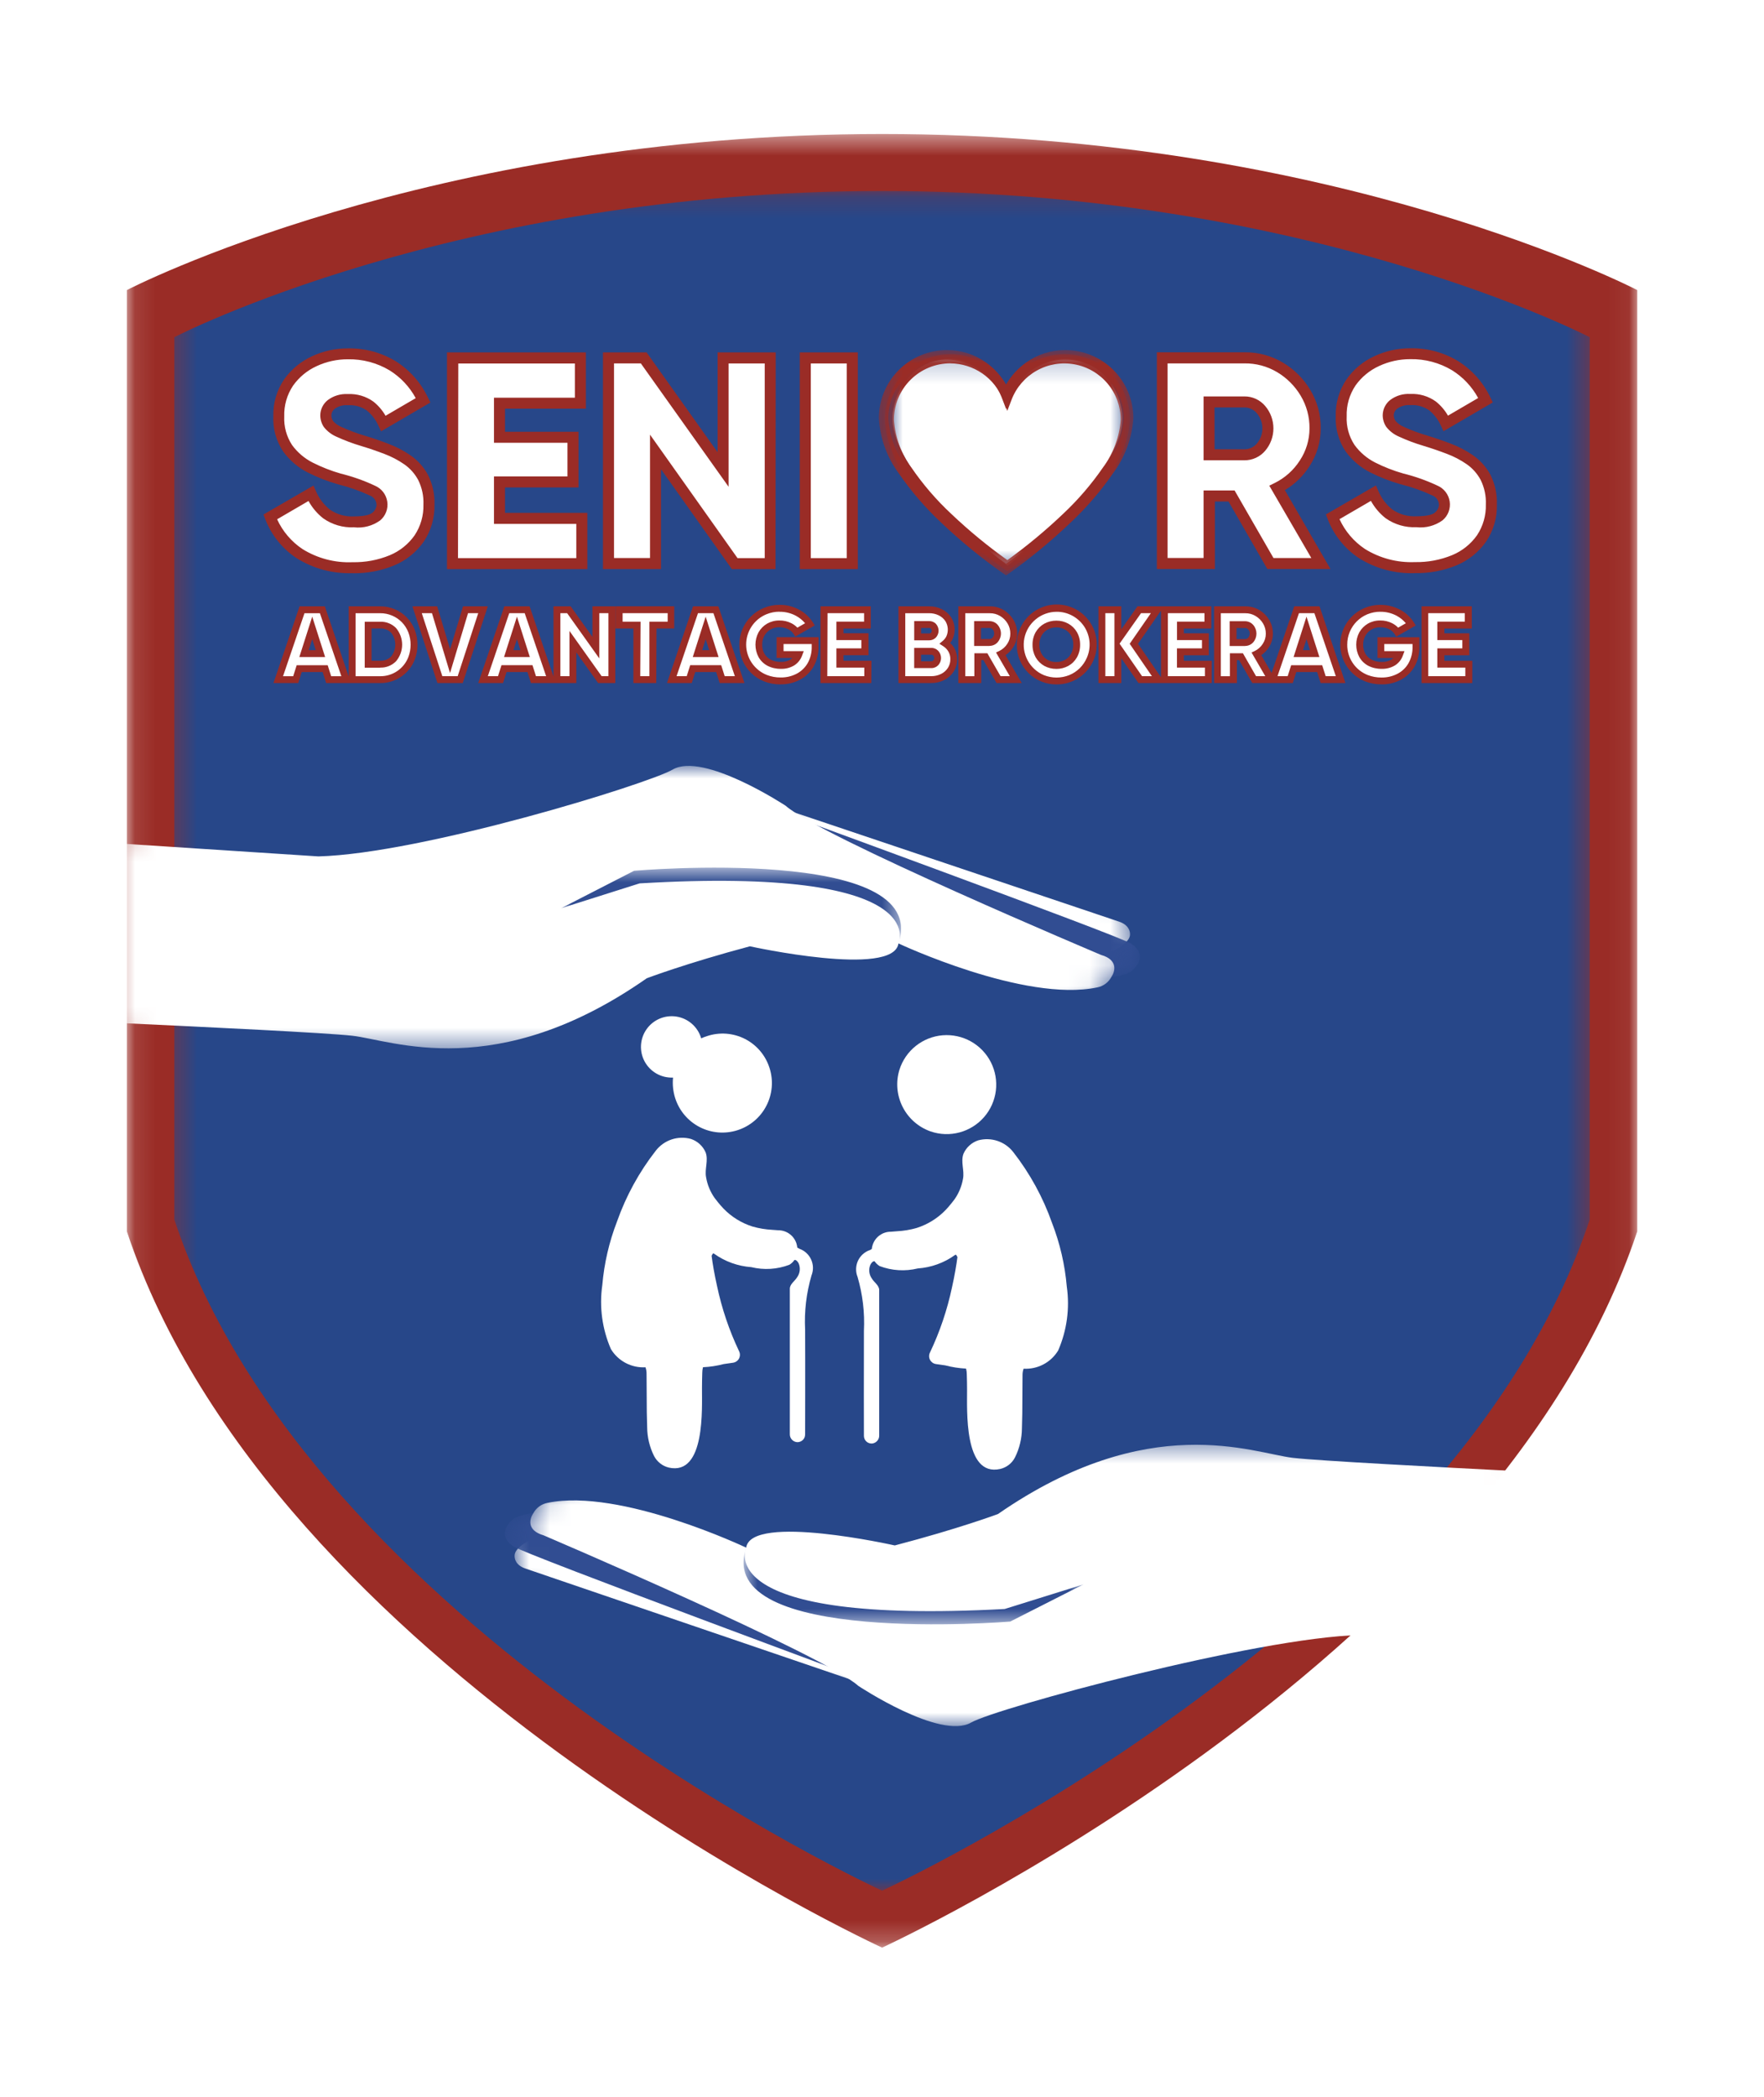 <svg width="85" height="101" viewBox="0 0 85 101" fill="none" xmlns="http://www.w3.org/2000/svg">
<g filter="url(#filter0_d_5003_26576)">
<mask id="mask0_5003_26576" style="mask-type:luminance" maskUnits="userSpaceOnUse" x="4" y="2" width="77" height="93">
<path d="M80.999 2H4.045V94.23H80.999V2Z" fill="white"/>
</mask>
<g mask="url(#mask0_5003_26576)">
<path d="M4.066 9.943V57.83C11.457 80.023 42.504 94.272 42.504 94.272C42.504 94.272 73.547 80.023 80.937 57.83V9.943C80.937 9.943 65.663 2 42.504 2C19.344 2 4.066 9.943 4.066 9.943Z" fill="white"/>
</g>
<mask id="mask1_5003_26576" style="mask-type:luminance" maskUnits="userSpaceOnUse" x="6" y="4" width="73" height="88">
<path d="M78.952 4.455H6.094V91.776H78.952V4.455Z" fill="white"/>
</mask>
<g mask="url(#mask1_5003_26576)">
<path d="M6.113 11.973V57.317C13.111 78.329 42.505 91.819 42.505 91.819C42.505 91.819 71.895 78.329 78.892 57.317V11.973C78.892 11.973 64.429 4.455 42.505 4.455C20.581 4.455 6.113 11.973 6.113 11.973Z" fill="#9A2C26"/>
</g>
<mask id="mask2_5003_26576" style="mask-type:luminance" maskUnits="userSpaceOnUse" x="8" y="7" width="69" height="83">
<path d="M76.55 7.2H8.381V89.115H76.55V7.2Z" fill="white"/>
</mask>
<g mask="url(#mask2_5003_26576)">
<path d="M8.398 14.245V56.741C14.957 76.432 42.504 89.075 42.504 89.075C42.504 89.075 70.047 76.432 76.605 56.741V14.245C76.605 14.245 63.05 7.2 42.504 7.2C21.957 7.2 8.398 14.245 8.398 14.245Z" fill="#274789"/>
</g>
<mask id="mask3_5003_26576" style="mask-type:luminance" maskUnits="userSpaceOnUse" x="33" y="36" width="22" height="9">
<path d="M33.434 36.301V44.278H54.529V42.521L50.731 36.301L33.434 36.301Z" fill="white"/>
</mask>
<g mask="url(#mask3_5003_26576)">
<path d="M53.903 43.652C53.903 43.652 54.42 43.373 54.45 43.047C54.469 42.846 54.371 42.547 53.926 42.397L35.804 36.305L33.479 39.133C33.479 39.133 49.968 46.107 53.903 43.654" fill="white"/>
</g>
<mask id="mask4_5003_26576" style="mask-type:luminance" maskUnits="userSpaceOnUse" x="34" y="36" width="22" height="10">
<path d="M34.387 36.778V45.113H53.979L55.004 44.488V43.303L51.021 36.779L34.387 36.778Z" fill="white"/>
</mask>
<g mask="url(#mask4_5003_26576)">
<path d="M54.486 44.807C54.486 44.807 55.462 44.097 54.503 43.453C53.934 43.075 36.798 36.821 36.798 36.821L34.388 39.58C34.388 39.58 51.321 46.593 54.486 44.807Z" fill="#314D92"/>
</g>
<mask id="mask5_5003_26576" style="mask-type:luminance" maskUnits="userSpaceOnUse" x="5" y="34" width="49" height="15">
<path d="M11.906 34.873L5.665 38.676V46.905L6.678 48.565H48.312L53.812 45.214V41.347L49.857 34.87L11.906 34.873Z" fill="white"/>
</mask>
<g mask="url(#mask5_5003_26576)">
<path d="M5.948 47.287C9.944 47.472 15.73 47.754 16.969 47.892C18.902 48.106 23.91 50.197 31.167 45.123C31.167 45.123 33.054 44.406 36.134 43.584C36.134 43.584 43.06 45.11 43.293 43.446C43.293 43.446 49.37 46.303 52.875 45.564C53.018 45.536 53.153 45.476 53.27 45.39C53.387 45.304 53.483 45.192 53.552 45.064C53.729 44.805 53.891 44.237 53.06 44.001C53.06 44.001 39.522 38.298 37.858 36.814C37.858 36.814 33.898 34.206 32.416 35.069C31.209 35.773 20.336 39.12 15.344 39.254L5.78 38.632L5.948 47.287Z" fill="white"/>
</g>
<mask id="mask6_5003_26576" style="mask-type:luminance" maskUnits="userSpaceOnUse" x="26" y="39" width="18" height="5">
<path d="M43.445 39.754H26.998V43.445H43.445V39.754Z" fill="white"/>
</mask>
<g mask="url(#mask6_5003_26576)">
<path d="M43.294 43.444C43.294 43.444 45.031 39.715 30.822 40.552L27.035 41.752L30.554 39.946C30.554 39.946 44.894 38.69 43.294 43.443" fill="#314D92"/>
</g>
<mask id="mask7_5003_26576" style="mask-type:luminance" maskUnits="userSpaceOnUse" x="24" y="71" width="22" height="9">
<path d="M24.733 71.781V73.457L28.542 79.759H45.827V71.781H24.733Z" fill="white"/>
</mask>
<g mask="url(#mask7_5003_26576)">
<path d="M25.346 72.301C25.346 72.301 24.828 72.578 24.797 72.907C24.777 73.107 24.873 73.407 25.318 73.558L43.416 79.731L45.753 76.913C45.753 76.913 29.294 69.867 25.349 72.298" fill="white"/>
</g>
<mask id="mask8_5003_26576" style="mask-type:luminance" maskUnits="userSpaceOnUse" x="24" y="70" width="21" height="10">
<path d="M25.295 70.829L24.257 71.456V72.666L28.255 79.28H44.875V70.829H25.295Z" fill="white"/>
</mask>
<g mask="url(#mask8_5003_26576)">
<path d="M24.767 71.144C24.767 71.144 23.789 71.848 24.745 72.498C25.312 72.882 42.42 79.207 42.42 79.207L44.844 76.46C44.844 76.46 27.941 69.371 24.767 71.144Z" fill="#314D92"/>
</g>
<mask id="mask9_5003_26576" style="mask-type:luminance" maskUnits="userSpaceOnUse" x="25" y="67" width="49" height="15">
<path d="M30.822 67.495L25.449 70.736V74.64L29.407 81.187H67.433L73.478 77.541V69.06L72.532 67.495H30.822Z" fill="white"/>
</mask>
<g mask="url(#mask9_5003_26576)">
<path d="M73.316 68.877C69.321 68.674 63.537 68.367 62.298 68.225C60.366 67.998 55.367 65.889 48.089 70.932C48.089 70.932 46.195 71.64 43.115 72.445C43.115 72.445 36.194 70.888 35.955 72.551C35.955 72.551 29.89 69.667 26.382 70.394C26.239 70.421 26.103 70.479 25.985 70.565C25.867 70.651 25.77 70.762 25.7 70.89C25.523 71.149 25.357 71.715 26.188 71.956C26.188 71.956 39.7 77.718 41.358 79.209C41.358 79.209 45.306 81.834 46.793 80.977C48.004 80.278 60.565 76.871 65.557 76.759L73.316 68.877Z" fill="white"/>
</g>
<mask id="mask10_5003_26576" style="mask-type:luminance" maskUnits="userSpaceOnUse" x="35" y="72" width="18" height="5">
<path d="M52.264 72.496H35.817V76.306H52.264V72.496Z" fill="white"/>
</mask>
<g mask="url(#mask10_5003_26576)">
<path d="M35.955 72.556C35.955 72.556 34.202 76.277 48.413 75.506L52.206 74.322L48.679 76.112C48.679 76.112 34.335 77.304 35.957 72.556" fill="#314D92"/>
</g>
<mask id="mask11_5003_26576" style="mask-type:luminance" maskUnits="userSpaceOnUse" x="2" y="2" width="79" height="96">
<path d="M81 2H2V98H81V2Z" fill="white"/>
</mask>
<g mask="url(#mask11_5003_26576)">
<path d="M16.996 25.285C16.094 25.323 15.203 25.085 14.439 24.605C13.794 24.177 13.301 23.557 13.029 22.834L14.985 21.699C15.151 22.087 15.411 22.428 15.742 22.691C16.128 22.962 16.594 23.095 17.065 23.069C17.444 23.113 17.826 23.02 18.142 22.806C18.241 22.726 18.317 22.621 18.363 22.502C18.409 22.382 18.423 22.253 18.403 22.127C18.383 22.001 18.33 21.882 18.249 21.783C18.169 21.684 18.063 21.608 17.944 21.562C17.433 21.324 16.901 21.137 16.354 21.002C15.869 20.864 15.399 20.679 14.95 20.451C14.517 20.234 14.143 19.915 13.86 19.523C13.559 19.069 13.41 18.531 13.435 17.987C13.417 17.406 13.584 16.834 13.91 16.353C14.224 15.907 14.651 15.553 15.148 15.327C15.654 15.092 16.206 14.972 16.764 14.973C17.521 14.959 18.267 15.157 18.917 15.546C19.558 15.948 20.069 16.526 20.39 17.21L18.486 18.332C18.34 18.005 18.119 17.716 17.842 17.49C17.529 17.272 17.153 17.165 16.772 17.188C16.489 17.168 16.207 17.248 15.977 17.415C15.896 17.476 15.829 17.555 15.783 17.645C15.736 17.736 15.711 17.836 15.709 17.937C15.708 18.086 15.752 18.232 15.836 18.356C15.973 18.521 16.148 18.651 16.346 18.734C16.718 18.906 17.102 19.051 17.495 19.166C17.872 19.279 18.247 19.405 18.619 19.544C18.983 19.681 19.328 19.861 19.647 20.082C19.959 20.301 20.216 20.589 20.397 20.925C20.601 21.331 20.699 21.781 20.682 22.234C20.697 22.815 20.531 23.387 20.207 23.869C19.881 24.334 19.429 24.698 18.904 24.916C18.3 25.167 17.651 25.29 16.997 25.277" fill="white"/>
<path d="M24.08 22.906H28.046V25.086H21.812V15.176H27.976V17.356H24.081V18.998H27.622V21.149H24.081L24.08 22.906Z" fill="white"/>
<path d="M34.847 15.179H37.114V25.089H35.412L31.587 19.711V25.089H29.316V15.179H31.02L34.846 20.557L34.847 15.179Z" fill="white"/>
<path d="M41.08 15.179H38.812V25.087H41.08V15.179Z" fill="white"/>
<path d="M15.855 30.735L15.685 30.206H14.436L14.266 30.735H13.425L14.57 27.37H15.554L16.699 30.735H15.855ZM14.667 29.482H15.454L15.061 28.246L14.667 29.482Z" fill="white"/>
<path d="M18.333 27.369C18.659 27.366 18.979 27.461 19.25 27.643C19.52 27.825 19.729 28.085 19.848 28.389C20.012 28.817 20.012 29.29 19.848 29.717C19.729 30.021 19.52 30.281 19.25 30.463C18.979 30.645 18.659 30.739 18.333 30.735H16.985V27.369H18.333ZM18.333 29.994C18.453 29.999 18.572 29.979 18.683 29.935C18.794 29.891 18.895 29.824 18.979 29.739C19.139 29.546 19.227 29.303 19.227 29.052C19.227 28.801 19.139 28.558 18.979 28.365C18.895 28.28 18.794 28.213 18.683 28.169C18.572 28.125 18.453 28.105 18.333 28.11H17.754V29.994H18.333Z" fill="white"/>
<path d="M21.21 30.735L20.113 27.369H20.956L21.702 29.845L22.447 27.369H23.289L22.193 30.735H21.21Z" fill="white"/>
<path d="M25.719 30.735L25.549 30.206H24.299L24.13 30.735H23.288L24.433 27.37H25.417L26.562 30.735H25.719ZM24.53 29.485H25.318L24.925 28.249L24.53 29.485Z" fill="white"/>
<path d="M28.726 27.37H29.493V30.736H28.916L27.616 28.909V30.736H26.847V27.37H27.424L28.723 29.197L28.726 27.37Z" fill="white"/>
<path d="M32.335 27.37V28.111H31.468V30.736H30.698V28.111H29.832V27.37H32.335Z" fill="white"/>
<path d="M34.812 30.735L34.643 30.206H33.393L33.224 30.735H32.382L33.526 27.37H34.511L35.656 30.735H34.812ZM33.624 29.485H34.412L34.019 28.249L33.624 29.485Z" fill="white"/>
<path d="M39.279 28.86V29.148C39.287 29.458 39.211 29.764 39.059 30.034C38.919 30.276 38.713 30.473 38.465 30.603C38.204 30.739 37.913 30.807 37.618 30.802C37.368 30.805 37.12 30.759 36.888 30.668C36.672 30.582 36.476 30.453 36.311 30.29C36.148 30.129 36.018 29.936 35.931 29.724C35.843 29.512 35.799 29.284 35.801 29.055C35.8 28.821 35.845 28.59 35.935 28.374C36.021 28.164 36.149 27.973 36.31 27.813C36.471 27.652 36.662 27.525 36.873 27.439C37.124 27.338 37.394 27.292 37.664 27.305C37.935 27.318 38.199 27.39 38.439 27.515C38.683 27.645 38.89 27.836 39.039 28.07L38.383 28.448C38.302 28.328 38.191 28.231 38.061 28.167C37.906 28.089 37.734 28.05 37.56 28.054C37.383 28.051 37.207 28.096 37.052 28.184C36.905 28.269 36.783 28.393 36.699 28.541C36.611 28.701 36.566 28.881 36.57 29.064C36.567 29.242 36.611 29.418 36.696 29.574C36.782 29.724 36.91 29.846 37.063 29.927C37.238 30.015 37.431 30.058 37.627 30.053C37.821 30.061 38.013 30.013 38.18 29.914C38.322 29.825 38.43 29.692 38.489 29.536H37.589V28.863L39.279 28.86Z" fill="white"/>
<path d="M40.48 29.994H41.828V30.735H39.707V27.369H41.8V28.11H40.477V28.668H41.68V29.399H40.477L40.48 29.994Z" fill="white"/>
<path d="M45.552 28.99C45.676 29.069 45.779 29.176 45.855 29.302C45.932 29.438 45.971 29.592 45.968 29.748C45.972 29.932 45.921 30.113 45.821 30.267C45.723 30.415 45.588 30.534 45.428 30.612C45.258 30.695 45.07 30.737 44.881 30.734H43.465V27.369H44.784C44.969 27.367 45.152 27.408 45.318 27.49C45.474 27.566 45.606 27.68 45.702 27.823C45.801 27.974 45.852 28.151 45.848 28.331C45.851 28.459 45.825 28.586 45.772 28.703C45.722 28.813 45.648 28.911 45.556 28.99M44.787 28.091H44.23V28.686H44.779C44.819 28.688 44.858 28.681 44.894 28.666C44.931 28.652 44.964 28.63 44.991 28.602C45.019 28.574 45.04 28.54 45.054 28.504C45.068 28.467 45.075 28.428 45.073 28.388C45.075 28.309 45.047 28.232 44.993 28.174C44.965 28.146 44.931 28.124 44.895 28.109C44.858 28.095 44.818 28.088 44.779 28.09M44.876 30.012C44.918 30.013 44.96 30.006 44.999 29.99C45.038 29.974 45.073 29.95 45.103 29.92C45.159 29.857 45.19 29.774 45.19 29.689C45.19 29.604 45.159 29.522 45.103 29.459C45.073 29.429 45.038 29.405 44.999 29.389C44.959 29.374 44.918 29.366 44.876 29.368H44.23V30.012H44.876Z" fill="white"/>
<path d="M48.122 30.734L47.486 29.629H47.118V30.734H46.349V27.369H47.697C47.901 27.367 48.102 27.421 48.278 27.526C48.449 27.628 48.593 27.771 48.695 27.943C48.8 28.118 48.854 28.319 48.852 28.523C48.852 28.727 48.793 28.926 48.681 29.096C48.57 29.269 48.414 29.408 48.23 29.5L48.947 30.735L48.122 30.734ZM47.12 28.091V28.956H47.699C47.751 28.957 47.802 28.946 47.848 28.924C47.895 28.903 47.937 28.871 47.97 28.831C48.043 28.746 48.083 28.637 48.083 28.524C48.083 28.411 48.043 28.302 47.97 28.216C47.937 28.176 47.895 28.145 47.848 28.123C47.802 28.102 47.751 28.091 47.699 28.091H47.12Z" fill="white"/>
<path d="M50.916 30.803C50.682 30.804 50.451 30.759 50.234 30.67C50.026 30.585 49.837 30.459 49.678 30.3C49.513 30.137 49.383 29.942 49.293 29.728C49.204 29.514 49.158 29.284 49.158 29.052C49.158 28.82 49.204 28.59 49.293 28.376C49.383 28.162 49.513 27.968 49.678 27.804C49.838 27.646 50.027 27.52 50.234 27.434C50.67 27.258 51.157 27.258 51.592 27.434C51.801 27.52 51.991 27.645 52.151 27.804C52.312 27.964 52.441 28.154 52.53 28.362C52.621 28.581 52.668 28.816 52.668 29.053C52.668 29.29 52.621 29.524 52.53 29.743C52.44 29.951 52.312 30.14 52.151 30.299C51.991 30.458 51.801 30.583 51.592 30.669C51.376 30.758 51.145 30.803 50.911 30.801M50.911 30.052C51.084 30.054 51.255 30.011 51.407 29.927C51.556 29.846 51.678 29.724 51.761 29.577C51.847 29.415 51.891 29.235 51.891 29.052C51.891 28.869 51.847 28.688 51.761 28.526C51.678 28.379 51.556 28.258 51.407 28.177C51.254 28.095 51.083 28.052 50.91 28.052C50.736 28.052 50.565 28.095 50.412 28.177C50.264 28.259 50.142 28.38 50.058 28.526C49.974 28.689 49.93 28.869 49.93 29.052C49.93 29.235 49.974 29.415 50.058 29.577C50.141 29.724 50.264 29.845 50.412 29.927C50.565 30.011 50.736 30.054 50.911 30.052Z" fill="white"/>
<path d="M55.825 30.735H54.948L53.87 29.178V30.735H53.101V27.369H53.87V28.831L54.9 27.369H55.777L54.641 29.009L55.825 30.735Z" fill="white"/>
<path d="M56.882 29.994H58.23V30.735H56.109V27.369H58.202V28.11H56.879V28.668H58.082V29.399H56.879L56.882 29.994Z" fill="white"/>
<path d="M60.435 30.734L59.799 29.629H59.433V30.734H58.663V27.369H60.011C60.216 27.367 60.417 27.421 60.592 27.526C60.764 27.628 60.907 27.771 61.009 27.943C61.114 28.118 61.169 28.319 61.166 28.523C61.167 28.727 61.107 28.926 60.995 29.096C60.883 29.269 60.726 29.409 60.541 29.5L61.258 30.735L60.435 30.734ZM59.433 28.091V28.956H60.012C60.064 28.957 60.114 28.946 60.161 28.924C60.208 28.903 60.249 28.871 60.282 28.831C60.356 28.746 60.396 28.637 60.396 28.524C60.396 28.411 60.356 28.302 60.282 28.216C60.249 28.176 60.208 28.145 60.161 28.123C60.114 28.102 60.064 28.091 60.012 28.091H59.433Z" fill="white"/>
<path d="M63.764 30.735L63.594 30.206H62.344L62.175 30.735H61.333L62.478 27.37H63.462L64.607 30.735H63.764ZM62.575 29.485H63.363L62.97 28.249L62.575 29.485Z" fill="white"/>
<path d="M68.23 28.86V29.148C68.238 29.458 68.162 29.764 68.01 30.034C67.87 30.276 67.664 30.473 67.417 30.603C67.155 30.739 66.864 30.807 66.569 30.802C66.32 30.805 66.072 30.759 65.839 30.668C65.624 30.582 65.427 30.453 65.262 30.29C65.099 30.129 64.969 29.936 64.882 29.724C64.794 29.512 64.75 29.284 64.752 29.055C64.751 28.821 64.796 28.59 64.886 28.374C64.972 28.164 65.1 27.973 65.261 27.813C65.422 27.652 65.614 27.525 65.824 27.439C66.075 27.338 66.345 27.292 66.615 27.305C66.886 27.318 67.15 27.39 67.39 27.515C67.635 27.645 67.841 27.836 67.99 28.07L67.334 28.448C67.253 28.328 67.142 28.231 67.012 28.167C66.857 28.089 66.685 28.05 66.512 28.054C66.334 28.051 66.158 28.096 66.004 28.184C65.856 28.269 65.734 28.393 65.65 28.541C65.562 28.701 65.517 28.881 65.521 29.064C65.518 29.242 65.562 29.418 65.648 29.574C65.734 29.724 65.861 29.846 66.014 29.927C66.189 30.015 66.383 30.058 66.578 30.053C66.772 30.061 66.964 30.013 67.131 29.914C67.273 29.825 67.381 29.692 67.44 29.536H66.54V28.863L68.23 28.86Z" fill="white"/>
<path d="M69.431 29.994H70.779V30.735H68.658V27.369H70.751V28.11H69.428V28.668H70.631V29.399H69.428L69.431 29.994Z" fill="white"/>
<path d="M16.995 25.609C16.041 25.645 15.098 25.393 14.29 24.886C13.6 24.429 13.07 23.767 12.776 22.994L12.696 22.784L15.106 21.389L15.225 21.661C15.373 22.009 15.605 22.315 15.9 22.551C16.241 22.785 16.651 22.899 17.064 22.875C17.67 22.875 17.883 22.759 17.955 22.689C18.009 22.646 18.053 22.592 18.086 22.531C18.118 22.47 18.138 22.404 18.144 22.335C18.144 22.233 18.113 22.133 18.054 22.049C17.996 21.966 17.913 21.902 17.817 21.867C17.325 21.639 16.811 21.459 16.284 21.329C15.783 21.186 15.296 20.996 14.831 20.761C14.361 20.523 13.955 20.176 13.646 19.75C13.312 19.252 13.145 18.66 13.17 18.06C13.152 17.425 13.335 16.8 13.692 16.273C14.034 15.789 14.5 15.405 15.04 15.159C15.581 14.908 16.17 14.779 16.766 14.781C17.572 14.767 18.366 14.979 19.057 15.394C19.741 15.822 20.287 16.438 20.63 17.169L20.739 17.39L18.362 18.777L18.238 18.514C18.111 18.225 17.917 17.971 17.673 17.771C17.407 17.587 17.087 17.499 16.764 17.52C16.543 17.501 16.323 17.559 16.14 17.684C16.088 17.721 16.046 17.769 16.016 17.826C15.986 17.882 15.97 17.944 15.968 18.007C15.968 18.105 15.997 18.201 16.051 18.282C16.161 18.408 16.3 18.506 16.455 18.569C16.816 18.734 17.187 18.873 17.567 18.985C17.946 19.098 18.33 19.23 18.703 19.374C19.087 19.517 19.451 19.707 19.788 19.94C20.135 20.181 20.42 20.501 20.621 20.873C20.845 21.318 20.954 21.812 20.936 22.31C20.951 22.945 20.769 23.568 20.416 24.095C20.06 24.601 19.57 24.995 19 25.234C18.362 25.497 17.677 25.626 16.988 25.613M13.353 23.014C13.62 23.598 14.045 24.096 14.579 24.451C15.3 24.898 16.139 25.118 16.986 25.082C17.602 25.094 18.215 24.98 18.785 24.745C19.264 24.545 19.677 24.214 19.976 23.79C20.268 23.351 20.417 22.833 20.403 22.307C20.42 21.898 20.334 21.492 20.153 21.125C19.992 20.824 19.763 20.565 19.483 20.369C19.183 20.161 18.857 19.991 18.514 19.863C18.148 19.723 17.776 19.596 17.407 19.485C16.999 19.364 16.601 19.215 16.214 19.037C15.974 18.934 15.764 18.773 15.603 18.567C15.492 18.399 15.433 18.203 15.433 18.001C15.435 17.861 15.469 17.723 15.53 17.598C15.593 17.472 15.682 17.361 15.792 17.274C16.07 17.065 16.413 16.962 16.76 16.982C17.201 16.961 17.636 17.089 17.994 17.347C18.23 17.535 18.428 17.766 18.578 18.028L20.032 17.179C19.736 16.632 19.302 16.171 18.773 15.841C18.165 15.478 17.468 15.293 16.76 15.307C16.241 15.305 15.728 15.418 15.258 15.637C14.803 15.844 14.411 16.168 14.122 16.576C13.829 17.013 13.68 17.531 13.697 18.057C13.674 18.545 13.805 19.027 14.072 19.436C14.332 19.794 14.674 20.085 15.069 20.285C15.503 20.504 15.957 20.682 16.424 20.815C16.988 20.954 17.538 21.148 18.064 21.395C18.22 21.461 18.357 21.566 18.462 21.699C18.566 21.833 18.634 21.991 18.66 22.159C18.686 22.327 18.669 22.498 18.609 22.657C18.55 22.816 18.451 22.957 18.321 23.067C17.957 23.332 17.508 23.451 17.06 23.401C16.528 23.427 16.003 23.273 15.569 22.965C15.281 22.737 15.042 22.454 14.866 22.133L13.353 23.014ZM41.335 25.415H38.538V14.975H41.335V25.415ZM39.069 24.886H40.803V15.508H39.069V24.886ZM37.37 25.415H35.265L31.852 20.604V25.414H29.054V14.974H31.155L34.578 19.784V14.974H37.38L37.37 25.415ZM35.539 24.886H36.849V15.508H35.108V21.448L30.88 15.506H29.587V24.88H31.322V18.938L35.539 24.886ZM28.302 25.415H21.538V14.975H28.232V17.686H24.334V18.8H27.876V21.48H24.334V22.705H28.302V25.415ZM22.069 24.886H27.77V23.236H23.803V20.95H27.344V19.33H23.803V17.158H27.701V15.509H22.083L22.069 24.886Z" fill="#9A2C26"/>
<path d="M66.569 30.966C66.299 30.969 66.03 30.92 65.778 30.821C65.427 30.679 65.125 30.436 64.912 30.122C64.699 29.808 64.584 29.439 64.582 29.059C64.58 28.68 64.691 28.309 64.9 27.993C65.11 27.677 65.409 27.43 65.759 27.285C66.033 27.174 66.328 27.124 66.624 27.139C66.919 27.154 67.208 27.234 67.469 27.372C67.739 27.516 67.966 27.727 68.129 27.984L68.219 28.13L67.279 28.668L67.194 28.534C67.129 28.438 67.04 28.361 66.936 28.311C66.804 28.245 66.659 28.213 66.512 28.216C66.363 28.213 66.216 28.25 66.086 28.324C65.964 28.395 65.862 28.497 65.793 28.621C65.719 28.756 65.682 28.908 65.685 29.062C65.683 29.211 65.719 29.359 65.791 29.49C65.862 29.613 65.967 29.713 66.094 29.778C66.245 29.853 66.413 29.89 66.581 29.885C66.743 29.893 66.904 29.854 67.045 29.773C67.079 29.751 67.112 29.726 67.142 29.698H66.377V28.695H68.396V29.149C68.405 29.488 68.321 29.822 68.155 30.118C67.998 30.385 67.77 30.604 67.495 30.749C67.21 30.897 66.892 30.972 66.571 30.967M66.518 27.468C66.302 27.467 66.088 27.508 65.888 27.59C65.504 27.75 65.199 28.054 65.039 28.438C64.957 28.634 64.916 28.845 64.918 29.057C64.915 29.371 65.008 29.678 65.184 29.939C65.359 30.199 65.61 30.4 65.902 30.516C66.115 30.598 66.341 30.639 66.569 30.637C66.837 30.641 67.101 30.579 67.338 30.457C67.56 30.341 67.744 30.166 67.868 29.95C68.005 29.705 68.072 29.428 68.064 29.149V29.024H66.702V29.366H67.677L67.592 29.593C67.521 29.783 67.39 29.945 67.218 30.053C67.024 30.169 66.801 30.226 66.576 30.218C66.353 30.223 66.132 30.173 65.933 30.072C65.752 29.977 65.602 29.832 65.501 29.654C65.402 29.47 65.351 29.264 65.351 29.055C65.351 28.847 65.402 28.641 65.501 28.457C65.6 28.284 65.742 28.141 65.914 28.04C66.094 27.938 66.299 27.886 66.506 27.889C66.707 27.886 66.905 27.931 67.084 28.022C67.191 28.077 67.287 28.148 67.37 28.235L67.742 28.022C67.62 27.876 67.471 27.755 67.304 27.664C67.06 27.533 66.787 27.466 66.511 27.47M50.911 30.969C50.659 30.971 50.409 30.924 50.175 30.828C49.941 30.733 49.729 30.592 49.551 30.414C49.372 30.235 49.231 30.023 49.136 29.79C49.04 29.556 48.992 29.306 48.995 29.054C48.993 28.672 49.104 28.299 49.315 27.98C49.526 27.662 49.827 27.414 50.18 27.267C50.532 27.12 50.921 27.081 51.295 27.155C51.67 27.229 52.015 27.412 52.285 27.682C52.555 27.952 52.739 28.296 52.813 28.671C52.887 29.045 52.848 29.433 52.7 29.785C52.553 30.137 52.305 30.438 51.986 30.649C51.668 30.86 51.294 30.971 50.911 30.969ZM50.911 27.47C50.546 27.472 50.191 27.599 49.909 27.832C49.626 28.064 49.432 28.386 49.36 28.744C49.288 29.103 49.341 29.475 49.512 29.799C49.682 30.122 49.959 30.377 50.296 30.52C50.691 30.678 51.131 30.678 51.526 30.52C51.714 30.442 51.885 30.329 52.03 30.186C52.176 30.041 52.292 29.869 52.373 29.68C52.478 29.439 52.521 29.175 52.498 28.913C52.475 28.651 52.387 28.399 52.242 28.179C52.096 27.96 51.898 27.78 51.666 27.656C51.434 27.532 51.175 27.468 50.911 27.47ZM37.611 30.969C37.34 30.971 37.072 30.922 36.82 30.823C36.586 30.731 36.374 30.593 36.194 30.418C36.015 30.242 35.872 30.033 35.774 29.802C35.675 29.566 35.625 29.314 35.626 29.059C35.625 28.802 35.675 28.547 35.773 28.31C35.967 27.847 36.336 27.48 36.8 27.287C37.04 27.187 37.297 27.135 37.557 27.136C37.89 27.131 38.218 27.212 38.511 27.371C38.78 27.514 39.007 27.725 39.17 27.983L39.26 28.128L38.32 28.666L38.235 28.532C38.17 28.436 38.081 28.36 37.977 28.31C37.846 28.244 37.7 28.211 37.554 28.214C37.405 28.212 37.258 28.249 37.128 28.323C37.006 28.394 36.905 28.496 36.835 28.618C36.761 28.753 36.724 28.905 36.727 29.059C36.725 29.209 36.761 29.357 36.834 29.488C36.904 29.611 37.009 29.711 37.136 29.776C37.287 29.851 37.455 29.888 37.623 29.883C37.785 29.891 37.946 29.852 38.087 29.771C38.121 29.749 38.154 29.724 38.184 29.695H37.42V28.692H39.441V29.146C39.45 29.485 39.366 29.82 39.2 30.115C39.044 30.383 38.816 30.602 38.541 30.746C38.256 30.894 37.938 30.97 37.617 30.965M37.564 27.466C37.348 27.465 37.135 27.506 36.935 27.588C36.644 27.707 36.395 27.91 36.22 28.172C36.045 28.434 35.953 28.741 35.955 29.056C35.956 29.37 36.052 29.677 36.229 29.937C36.407 30.196 36.658 30.397 36.95 30.513C37.163 30.596 37.389 30.637 37.617 30.634C37.885 30.639 38.149 30.577 38.387 30.454C38.607 30.338 38.791 30.163 38.917 29.948C39.053 29.703 39.121 29.426 39.113 29.146V29.024H37.756V29.366H38.73L38.644 29.593C38.573 29.783 38.441 29.945 38.27 30.053C38.076 30.169 37.853 30.227 37.627 30.218C37.404 30.223 37.183 30.173 36.984 30.072C36.803 29.977 36.653 29.832 36.552 29.654C36.453 29.47 36.402 29.264 36.402 29.055C36.402 28.847 36.453 28.641 36.552 28.457C36.65 28.284 36.793 28.14 36.965 28.04C37.146 27.938 37.35 27.886 37.557 27.889C37.758 27.886 37.956 27.931 38.135 28.022C38.242 28.076 38.339 28.148 38.422 28.235L38.794 28.022C38.672 27.876 38.523 27.755 38.355 27.664C38.112 27.533 37.839 27.466 37.563 27.47M70.942 30.903H68.497V27.207H70.92V28.279H69.597V28.506H70.8V29.565H69.597V29.83H70.945L70.942 30.903ZM68.822 30.572H70.608V30.159H69.26V29.233H70.463V28.834H69.26V27.946H70.583V27.536H68.821L68.822 30.572ZM64.831 30.903H63.636L63.468 30.373H62.462L62.294 30.903H60.342L59.706 29.798H59.602V30.903H58.501V27.207H60.016C60.251 27.205 60.481 27.267 60.683 27.387C60.877 27.503 61.039 27.665 61.155 27.859C61.276 28.06 61.338 28.291 61.336 28.526C61.336 28.761 61.267 28.991 61.137 29.188C61.043 29.335 60.92 29.462 60.775 29.56L61.272 30.417L62.365 27.207H63.583L64.831 30.903ZM63.879 30.572H64.368L63.336 27.538H62.591L61.558 30.572H62.048L62.216 30.043H63.71L63.879 30.572ZM60.524 30.572H60.969L60.307 29.432L60.465 29.357C60.623 29.28 60.755 29.161 60.849 29.012C60.944 28.869 60.995 28.701 60.994 28.529C60.997 28.354 60.951 28.182 60.861 28.032C60.773 27.884 60.649 27.761 60.501 27.673C60.351 27.583 60.179 27.537 60.005 27.54H58.827V30.575H59.265V29.469H59.892L60.524 30.572ZM58.39 30.903H54.857L54.031 29.709V30.903H52.93V27.207H54.031V28.313L54.81 27.207H58.369V28.279H57.045V28.506H58.248V29.565H57.045V29.83H58.392L58.39 30.903ZM54.836 29.012L55.943 30.625V27.414L54.836 29.012ZM56.274 30.572H58.06V30.159H56.713V29.233H57.918V28.834H56.715V27.946H58.039V27.536H56.276L56.274 30.572ZM55.031 30.572H55.506L54.435 29.011L55.456 27.537H54.982L53.947 29.006L55.031 30.572ZM53.262 30.572H53.7V27.537H53.262V30.572ZM49.232 30.902H48.02L47.385 29.797H47.281V30.902H46.18V27.207H47.695C47.929 27.204 48.16 27.266 48.362 27.387C48.556 27.503 48.718 27.665 48.834 27.858C48.955 28.059 49.017 28.29 49.015 28.525C49.015 28.76 48.946 28.991 48.817 29.187C48.722 29.335 48.599 29.462 48.453 29.56L49.232 30.902ZM48.213 30.572H48.658L47.995 29.431L48.154 29.356C48.311 29.279 48.444 29.16 48.538 29.012C48.633 28.869 48.684 28.701 48.683 28.529C48.686 28.354 48.64 28.182 48.55 28.032C48.462 27.884 48.338 27.761 48.19 27.673C48.04 27.583 47.868 27.537 47.694 27.54H46.512V30.575H46.95V29.469H47.577L48.213 30.572ZM44.874 30.902H43.294V27.207H44.778C44.988 27.205 45.195 27.252 45.383 27.345C45.564 27.433 45.718 27.567 45.831 27.734C45.928 27.888 45.985 28.064 45.998 28.245C46.012 28.427 45.98 28.609 45.907 28.776C45.874 28.846 45.834 28.912 45.786 28.973C45.864 29.046 45.931 29.129 45.985 29.221C46.078 29.382 46.125 29.565 46.121 29.751C46.125 29.967 46.064 30.18 45.946 30.362C45.833 30.533 45.676 30.671 45.492 30.762C45.298 30.857 45.084 30.905 44.869 30.902M43.62 30.572H44.869C45.033 30.574 45.196 30.538 45.344 30.466C45.477 30.401 45.59 30.302 45.672 30.179C45.754 30.052 45.796 29.902 45.792 29.751C45.795 29.624 45.763 29.499 45.701 29.389C45.64 29.284 45.555 29.195 45.453 29.13L45.266 29.009L45.435 28.866C45.509 28.803 45.568 28.726 45.608 28.639C45.657 28.523 45.678 28.398 45.669 28.273C45.659 28.148 45.62 28.027 45.555 27.92C45.474 27.801 45.363 27.705 45.234 27.642C45.09 27.572 44.933 27.537 44.773 27.539H43.621L43.62 30.572ZM41.983 30.902H39.536V27.207H41.959V28.278H40.645V28.505H41.849V29.564H40.645V29.829H41.993L41.983 30.902ZM39.863 30.572H41.649V30.159H40.302V29.233H41.505V28.834H40.302V27.946H41.637V27.536H39.875L39.863 30.572ZM35.872 30.902H34.678L34.51 30.373H33.501L33.333 30.902H32.139L33.396 27.207H34.614L35.872 30.902ZM34.92 30.572H35.41L34.377 27.537H33.633L32.6 30.572H33.09L33.258 30.042H34.751L34.92 30.572ZM31.621 30.902H30.52V28.276H29.655V27.204H32.488V28.276H31.634L31.621 30.902ZM30.851 30.572H31.291V27.947H32.172V27.537H30.001V27.947H30.866L30.851 30.572ZM29.649 30.902H28.82L27.771 29.428V30.902H25.584L25.416 30.373H24.408L24.24 30.902H23.045L24.302 27.207H25.52L26.67 30.587V27.207H27.498L28.547 28.68V27.207H29.648L29.649 30.902ZM28.991 30.572H29.318V27.537H28.878V29.716L27.328 27.537H27.002V30.572H27.441V28.393L28.991 30.572ZM25.826 30.572H26.316L25.283 27.537H24.539L23.506 30.572H23.997L24.165 30.042H25.658L25.826 30.572ZM22.298 30.902H21.077L19.873 27.207H21.065L21.689 29.274L22.312 27.207H23.504L22.298 30.902ZM21.314 30.572H22.054L23.044 27.537H22.553L21.685 30.42L20.815 27.537H20.324L21.314 30.572ZM18.317 30.902H15.716L15.548 30.373H14.539L14.371 30.902H13.177L14.435 27.207H15.652L16.803 30.587V27.207H18.317C18.561 27.205 18.802 27.253 19.026 27.348C19.243 27.44 19.439 27.575 19.603 27.744C19.768 27.913 19.896 28.112 19.982 28.332C20.163 28.798 20.163 29.315 19.982 29.782C19.851 30.116 19.622 30.402 19.324 30.602C19.027 30.803 18.675 30.908 18.317 30.904M17.134 30.574H18.317C18.609 30.577 18.896 30.492 19.138 30.328C19.381 30.165 19.568 29.931 19.674 29.659C19.823 29.271 19.823 28.842 19.674 28.454C19.604 28.276 19.499 28.113 19.366 27.975C19.232 27.838 19.072 27.729 18.895 27.654C18.712 27.576 18.515 27.537 18.317 27.539H17.134V30.574ZM15.958 30.574H16.448L15.415 27.54H14.671L13.638 30.574H14.128L14.296 30.044H15.79L15.958 30.574ZM50.9 30.221C50.698 30.223 50.498 30.174 50.321 30.077C50.147 29.979 50.003 29.837 49.904 29.664C49.802 29.479 49.75 29.27 49.753 29.059C49.749 28.847 49.801 28.638 49.904 28.453C50.003 28.282 50.147 28.14 50.32 28.043C50.498 27.945 50.698 27.895 50.901 27.897C51.103 27.894 51.302 27.945 51.479 28.043C51.652 28.139 51.796 28.281 51.894 28.453C51.998 28.638 52.05 28.847 52.046 29.059C52.049 29.27 51.997 29.479 51.894 29.664C51.796 29.837 51.652 29.98 51.478 30.077C51.301 30.174 51.102 30.224 50.9 30.222M50.9 28.222C50.754 28.219 50.609 28.255 50.481 28.326C50.36 28.394 50.259 28.493 50.191 28.614C50.116 28.749 50.08 28.902 50.084 29.056C50.08 29.211 50.117 29.363 50.191 29.499C50.26 29.62 50.361 29.72 50.482 29.788C50.61 29.858 50.754 29.893 50.9 29.891C51.046 29.893 51.189 29.857 51.317 29.787C51.439 29.72 51.539 29.62 51.607 29.498C51.682 29.363 51.719 29.21 51.716 29.055C51.72 28.901 51.683 28.748 51.608 28.613C51.54 28.492 51.439 28.392 51.317 28.326C51.189 28.255 51.046 28.218 50.9 28.221M44.861 30.183H44.051V29.209H44.861C44.926 29.207 44.992 29.219 45.052 29.244C45.112 29.268 45.167 29.306 45.212 29.353C45.297 29.447 45.345 29.57 45.345 29.697C45.345 29.824 45.297 29.946 45.212 30.041C45.167 30.087 45.113 30.125 45.052 30.149C44.992 30.174 44.926 30.186 44.861 30.183ZM44.383 29.853H44.862C44.882 29.855 44.902 29.852 44.921 29.846C44.94 29.839 44.957 29.828 44.972 29.814C44.986 29.798 44.998 29.779 45.005 29.759C45.012 29.738 45.015 29.716 45.014 29.695C45.016 29.674 45.013 29.653 45.006 29.633C44.999 29.613 44.988 29.595 44.973 29.58C44.959 29.565 44.941 29.554 44.922 29.547C44.903 29.54 44.882 29.537 44.862 29.539H44.383V29.853ZM18.317 30.163H17.574V27.949H18.317C18.459 27.944 18.6 27.968 18.731 28.02C18.863 28.072 18.983 28.151 19.082 28.251C19.272 28.476 19.377 28.76 19.377 29.054C19.377 29.348 19.272 29.632 19.082 29.856C18.983 29.956 18.863 30.035 18.731 30.087C18.6 30.14 18.459 30.164 18.317 30.159M17.904 29.828H18.317C18.415 29.833 18.513 29.818 18.604 29.782C18.695 29.747 18.778 29.693 18.847 29.624C18.977 29.461 19.048 29.259 19.048 29.051C19.048 28.843 18.977 28.642 18.847 28.479C18.778 28.41 18.695 28.355 18.604 28.32C18.513 28.285 18.415 28.269 18.317 28.274H17.904V29.828ZM63.576 29.649H62.333L62.954 27.705L63.576 29.649ZM62.786 29.319H63.123L62.955 28.789L62.786 29.319ZM34.625 29.649H33.382L34.003 27.705L34.625 29.649ZM33.835 29.319H34.172L34.004 28.789L33.835 29.319ZM25.53 29.649H24.288L24.909 27.704L25.53 29.649ZM24.741 29.319H25.077L24.909 28.789L24.741 29.319ZM15.666 29.649H14.424L15.045 27.704L15.666 29.649ZM14.877 29.319H15.213L15.045 28.789L14.877 29.319ZM59.995 29.12H59.252V27.925H59.995C60.07 27.924 60.144 27.941 60.212 27.972C60.28 28.003 60.34 28.049 60.389 28.105C60.489 28.221 60.543 28.369 60.543 28.521C60.543 28.674 60.489 28.822 60.389 28.938C60.34 28.994 60.279 29.039 60.211 29.07C60.143 29.101 60.069 29.116 59.995 29.116M59.583 28.785H59.995C60.024 28.786 60.052 28.78 60.078 28.768C60.105 28.756 60.128 28.738 60.146 28.716C60.194 28.662 60.219 28.591 60.217 28.519C60.22 28.447 60.195 28.377 60.147 28.323C60.129 28.3 60.106 28.282 60.08 28.27C60.053 28.257 60.025 28.251 59.995 28.251H59.584L59.583 28.785ZM47.683 29.116H46.939V27.921H47.683C47.757 27.921 47.831 27.937 47.9 27.968C47.968 27.999 48.028 28.044 48.077 28.101C48.176 28.217 48.231 28.364 48.231 28.517C48.231 28.669 48.176 28.817 48.077 28.933C48.028 28.989 47.967 29.035 47.899 29.065C47.831 29.096 47.757 29.112 47.683 29.112M47.27 28.782H47.683C47.712 28.782 47.74 28.776 47.766 28.764C47.793 28.752 47.816 28.734 47.834 28.711C47.881 28.657 47.906 28.587 47.904 28.515C47.907 28.443 47.882 28.373 47.834 28.319C47.816 28.296 47.793 28.278 47.767 28.265C47.74 28.253 47.712 28.247 47.683 28.248H47.27V28.782ZM44.766 28.844H44.052V27.918H44.766C44.829 27.916 44.891 27.927 44.949 27.95C45.007 27.974 45.059 28.009 45.102 28.055C45.182 28.145 45.227 28.262 45.226 28.384C45.225 28.505 45.179 28.621 45.097 28.711C45.054 28.754 45.003 28.789 44.946 28.812C44.889 28.835 44.828 28.846 44.766 28.845M44.383 28.514H44.766C44.783 28.516 44.801 28.513 44.817 28.508C44.833 28.502 44.847 28.493 44.859 28.481C44.872 28.467 44.882 28.452 44.888 28.434C44.894 28.417 44.896 28.399 44.894 28.381C44.896 28.363 44.893 28.344 44.887 28.327C44.881 28.31 44.872 28.294 44.859 28.281C44.847 28.269 44.833 28.259 44.816 28.254C44.8 28.248 44.783 28.246 44.766 28.248H44.383L44.383 28.514Z" fill="#9A2C26"/>
<path d="M61.211 25.21L59.341 21.957H58.263V25.21H55.991V15.3H59.959C60.562 15.293 61.155 15.452 61.672 15.761C62.176 16.062 62.597 16.482 62.897 16.986C63.207 17.502 63.367 18.095 63.359 18.697C63.361 19.296 63.185 19.882 62.855 20.382C62.53 20.891 62.072 21.302 61.531 21.571L63.643 25.207L61.211 25.21ZM58.265 17.427V19.973H59.965C60.117 19.974 60.268 19.941 60.406 19.878C60.544 19.814 60.666 19.721 60.764 19.605C60.979 19.352 61.097 19.031 61.097 18.699C61.097 18.368 60.979 18.047 60.764 17.794C60.666 17.678 60.544 17.585 60.406 17.521C60.268 17.458 60.117 17.425 59.965 17.426L58.265 17.427Z" fill="white"/>
<path d="M68.181 25.409C67.279 25.447 66.388 25.209 65.624 24.729C64.979 24.301 64.486 23.681 64.214 22.958L66.169 21.823C66.335 22.211 66.596 22.552 66.927 22.815C67.313 23.086 67.779 23.219 68.25 23.193C68.629 23.238 69.011 23.144 69.326 22.93C69.426 22.85 69.502 22.745 69.548 22.626C69.594 22.506 69.608 22.377 69.588 22.251C69.567 22.125 69.514 22.006 69.434 21.907C69.353 21.808 69.248 21.732 69.129 21.686C68.618 21.448 68.085 21.261 67.538 21.126C67.054 20.988 66.584 20.803 66.135 20.575C65.702 20.358 65.328 20.039 65.045 19.647C64.743 19.193 64.595 18.655 64.62 18.111C64.602 17.53 64.768 16.958 65.095 16.477C65.408 16.031 65.836 15.676 66.333 15.451C66.839 15.216 67.391 15.096 67.949 15.098C68.706 15.083 69.452 15.281 70.102 15.67C70.742 16.072 71.254 16.65 71.575 17.334L69.662 18.453C69.516 18.126 69.296 17.837 69.018 17.611C68.706 17.393 68.329 17.286 67.949 17.309C67.665 17.289 67.384 17.369 67.154 17.536C67.072 17.597 67.006 17.675 66.959 17.766C66.913 17.857 66.888 17.957 66.886 18.058C66.885 18.207 66.929 18.353 67.012 18.477C67.149 18.642 67.324 18.772 67.522 18.855C67.894 19.027 68.278 19.171 68.671 19.286C69.048 19.399 69.423 19.525 69.796 19.665C70.159 19.801 70.504 19.982 70.823 20.202C71.136 20.421 71.393 20.709 71.574 21.045C71.778 21.451 71.876 21.901 71.859 22.355C71.874 22.936 71.708 23.507 71.384 23.989C71.058 24.455 70.606 24.818 70.081 25.037C69.477 25.288 68.828 25.41 68.174 25.398" fill="white"/>
<path d="M68.186 25.608C67.232 25.645 66.289 25.393 65.481 24.885C64.791 24.427 64.263 23.764 63.97 22.99L63.891 22.78L66.3 21.385L66.419 21.657C66.567 22.005 66.799 22.311 67.094 22.546C67.435 22.78 67.845 22.894 68.258 22.87C68.864 22.87 69.077 22.754 69.149 22.685C69.203 22.641 69.247 22.587 69.28 22.526C69.312 22.465 69.332 22.399 69.338 22.33C69.338 22.228 69.307 22.128 69.248 22.045C69.19 21.961 69.107 21.897 69.011 21.862C68.519 21.634 68.005 21.454 67.478 21.324C66.977 21.181 66.49 20.991 66.025 20.756C65.555 20.517 65.149 20.171 64.84 19.745C64.505 19.247 64.339 18.655 64.364 18.055C64.346 17.42 64.529 16.795 64.886 16.269C65.228 15.784 65.693 15.4 66.234 15.154C66.774 14.903 67.364 14.774 67.96 14.776C68.766 14.762 69.56 14.974 70.251 15.389C70.935 15.817 71.481 16.433 71.824 17.164L71.933 17.385L69.556 18.772L69.433 18.509C69.305 18.221 69.111 17.966 68.867 17.766C68.6 17.582 68.28 17.494 67.958 17.515C67.737 17.496 67.517 17.555 67.334 17.68C67.282 17.716 67.239 17.765 67.209 17.821C67.18 17.877 67.163 17.939 67.162 18.003C67.162 18.1 67.19 18.196 67.245 18.277C67.355 18.403 67.493 18.501 67.649 18.564C68.009 18.729 68.381 18.867 68.761 18.979C69.14 19.093 69.524 19.224 69.897 19.368C70.281 19.511 70.645 19.701 70.982 19.934C71.329 20.176 71.614 20.495 71.815 20.867C72.039 21.312 72.147 21.807 72.13 22.305C72.145 22.939 71.963 23.562 71.609 24.089C71.254 24.595 70.763 24.99 70.193 25.229C69.556 25.492 68.871 25.62 68.181 25.607M64.546 23.008C64.813 23.592 65.238 24.09 65.773 24.446C66.494 24.893 67.332 25.112 68.18 25.077C68.796 25.089 69.409 24.974 69.979 24.739C70.458 24.539 70.871 24.209 71.171 23.785C71.462 23.346 71.611 22.828 71.597 22.301C71.614 21.892 71.528 21.486 71.347 21.119C71.186 20.818 70.957 20.559 70.677 20.363C70.376 20.155 70.051 19.985 69.708 19.858C69.342 19.718 68.97 19.59 68.601 19.479C68.193 19.359 67.794 19.209 67.408 19.031C67.168 18.929 66.958 18.767 66.797 18.562C66.686 18.394 66.627 18.197 66.627 17.996C66.63 17.856 66.663 17.718 66.725 17.592C66.787 17.466 66.876 17.356 66.986 17.269C67.264 17.059 67.608 16.956 67.955 16.977C68.396 16.955 68.831 17.084 69.188 17.341C69.424 17.529 69.622 17.761 69.772 18.022L71.226 17.173C70.929 16.626 70.496 16.165 69.967 15.835C69.359 15.472 68.662 15.287 67.954 15.301C67.435 15.3 66.922 15.412 66.452 15.632C65.997 15.839 65.605 16.163 65.316 16.57C65.023 17.008 64.874 17.526 64.891 18.052C64.867 18.539 64.999 19.022 65.266 19.43C65.526 19.788 65.868 20.079 66.262 20.28C66.696 20.499 67.15 20.676 67.618 20.809C68.182 20.948 68.731 21.142 69.257 21.389C69.414 21.455 69.551 21.56 69.655 21.694C69.76 21.828 69.828 21.986 69.854 22.153C69.88 22.321 69.862 22.493 69.803 22.652C69.744 22.811 69.644 22.952 69.515 23.061C69.151 23.326 68.701 23.445 68.254 23.396C67.722 23.421 67.197 23.268 66.763 22.96C66.475 22.732 66.236 22.45 66.059 22.128L64.546 23.008ZM64.11 25.41H61.068L59.197 22.157H58.541V25.41H55.744V14.97H59.977C60.627 14.963 61.267 15.137 61.825 15.471C62.365 15.794 62.817 16.245 63.139 16.785C63.475 17.344 63.649 17.984 63.641 18.636C63.642 19.286 63.451 19.922 63.093 20.466C62.794 20.934 62.39 21.326 61.912 21.61L64.11 25.41ZM61.364 24.88H63.187L61.162 21.395L61.417 21.269C61.916 21.024 62.337 20.646 62.636 20.178C62.938 19.721 63.099 19.185 63.099 18.637C63.106 18.082 62.959 17.537 62.674 17.061C62.395 16.594 62.005 16.204 61.538 15.926C61.062 15.643 60.517 15.497 59.963 15.505H56.261V24.879H57.995V21.626H59.49L61.364 24.88ZM59.964 20.173H57.995V17.096H59.964C60.154 17.094 60.341 17.135 60.514 17.214C60.686 17.293 60.838 17.409 60.961 17.553C61.219 17.855 61.361 18.239 61.361 18.636C61.361 19.033 61.219 19.417 60.961 19.718C60.838 19.862 60.685 19.977 60.513 20.055C60.341 20.134 60.154 20.174 59.964 20.173ZM58.526 19.643H59.964C60.079 19.643 60.193 19.619 60.297 19.57C60.401 19.522 60.493 19.451 60.566 19.363C60.737 19.16 60.83 18.902 60.83 18.637C60.83 18.371 60.737 18.113 60.566 17.91C60.493 17.82 60.4 17.748 60.296 17.7C60.191 17.651 60.076 17.626 59.961 17.627H58.522L58.526 19.643Z" fill="#9A2C26"/>
</g>
<mask id="mask12_5003_26576" style="mask-type:luminance" maskUnits="userSpaceOnUse" x="42" y="15" width="13" height="11">
<path d="M54.171 15.229H42.968V25.276H54.171V15.229Z" fill="white"/>
</mask>
<g mask="url(#mask12_5003_26576)">
<path d="M54.051 17.745C53.426 14.536 49.512 14.483 48.547 17.483C47.582 14.483 43.667 14.536 43.043 17.745C42.476 20.657 48.547 25.25 48.547 25.25C48.547 25.25 54.617 20.657 54.051 17.745Z" fill="white"/>
</g>
<mask id="mask13_5003_26576" style="mask-type:luminance" maskUnits="userSpaceOnUse" x="2" y="2" width="79" height="96">
<path d="M81 2H2V98H81V2Z" fill="white"/>
</mask>
<g mask="url(#mask13_5003_26576)">
<path d="M44.846 52.503C44.259 52.298 43.774 51.874 43.494 51.32C43.213 50.766 43.158 50.125 43.34 49.531C43.483 49.079 43.757 48.679 44.128 48.383C44.499 48.088 44.949 47.909 45.422 47.87C45.895 47.832 46.369 47.934 46.783 48.166C47.197 48.398 47.533 48.747 47.747 49.17C47.961 49.593 48.044 50.071 47.986 50.541C47.927 51.011 47.73 51.454 47.418 51.812C47.107 52.169 46.696 52.426 46.238 52.549C45.779 52.673 45.295 52.657 44.846 52.503Z" fill="white"/>
<path d="M41.904 58.226C41.94 58.208 41.974 58.188 42.007 58.166C42.014 58.098 42.029 58.032 42.05 57.967C42.11 57.782 42.227 57.621 42.385 57.507C42.542 57.393 42.732 57.332 42.927 57.334C43.021 57.326 43.117 57.319 43.212 57.311C43.536 57.295 43.858 57.242 44.17 57.152C44.699 56.984 45.179 56.687 45.565 56.287C45.615 56.234 45.664 56.181 45.712 56.125C45.805 56.015 45.901 55.898 45.991 55.778C46.202 55.479 46.343 55.137 46.404 54.776C46.479 54.381 46.282 53.966 46.425 53.58C46.491 53.428 46.588 53.292 46.71 53.181C46.833 53.069 46.977 52.984 47.134 52.932C47.44 52.849 47.764 52.858 48.065 52.959C48.366 53.059 48.63 53.247 48.825 53.497C49.628 54.527 50.26 55.681 50.694 56.912C51.075 57.895 51.314 58.926 51.404 59.975C51.554 61.02 51.41 62.086 50.989 63.054C50.817 63.338 50.571 63.57 50.278 63.724C49.984 63.879 49.654 63.951 49.323 63.932C49.286 64.035 49.269 64.144 49.271 64.253C49.266 64.627 49.266 65.002 49.264 65.376C49.264 65.853 49.26 66.329 49.242 66.806C49.239 67.292 49.125 67.77 48.908 68.205C48.837 68.344 48.736 68.465 48.614 68.561C48.491 68.657 48.349 68.725 48.197 68.761C46.425 69.158 46.607 65.872 46.599 64.942C46.599 64.696 46.594 64.451 46.586 64.205C46.586 64.111 46.574 64.018 46.551 63.927C46.214 63.91 45.879 63.858 45.552 63.772C45.401 63.75 45.244 63.728 45.098 63.707C45.038 63.698 44.98 63.675 44.93 63.639C44.881 63.603 44.84 63.556 44.812 63.502C44.784 63.448 44.77 63.387 44.77 63.326C44.77 63.265 44.784 63.205 44.812 63.151C45.287 62.151 45.643 61.098 45.872 60.016C46.002 59.439 46.086 58.929 46.135 58.552C46.088 58.484 46.078 58.408 46.015 58.456C45.49 58.834 44.869 59.057 44.223 59.102C43.613 59.251 42.972 59.211 42.385 58.988C42.289 58.928 42.206 58.849 42.142 58.756C42.067 58.747 42.002 58.81 41.943 58.917C41.894 59.027 41.876 59.148 41.889 59.268C41.902 59.387 41.947 59.501 42.018 59.598C42.127 59.778 42.365 59.919 42.365 60.146V67.151C42.367 67.245 42.334 67.336 42.272 67.406C42.211 67.477 42.125 67.522 42.032 67.534C41.981 67.539 41.929 67.533 41.881 67.517C41.832 67.501 41.787 67.475 41.749 67.44C41.712 67.406 41.681 67.364 41.66 67.317C41.64 67.27 41.629 67.219 41.629 67.168C41.629 67.168 41.621 63.715 41.629 62.112C41.673 61.233 41.569 60.353 41.322 59.509C41.273 59.386 41.249 59.256 41.252 59.124C41.255 58.993 41.284 58.863 41.337 58.743C41.391 58.623 41.469 58.515 41.565 58.426C41.662 58.336 41.776 58.267 41.899 58.222" fill="white"/>
<path d="M37.085 49.461C36.992 49.159 36.84 48.878 36.636 48.635C36.433 48.392 36.183 48.193 35.901 48.048C35.619 47.904 35.311 47.818 34.995 47.794C34.679 47.771 34.361 47.811 34.061 47.913C33.967 47.942 33.875 47.978 33.786 48.019C33.786 48.01 33.781 48 33.779 47.99C33.696 47.726 33.542 47.491 33.332 47.31C33.123 47.13 32.867 47.011 32.594 46.969C32.321 46.926 32.041 46.961 31.786 47.069C31.532 47.177 31.313 47.354 31.154 47.58C30.995 47.806 30.903 48.072 30.887 48.348C30.872 48.624 30.934 48.899 31.067 49.141C31.2 49.383 31.398 49.584 31.639 49.719C31.88 49.855 32.155 49.92 32.431 49.908C32.398 50.245 32.434 50.586 32.538 50.909C32.733 51.509 33.157 52.007 33.718 52.294C34.279 52.582 34.932 52.636 35.533 52.444C36.134 52.253 36.635 51.832 36.925 51.273C37.217 50.714 37.274 50.062 37.086 49.461" fill="white"/>
<path d="M38.522 58.155C38.487 58.137 38.452 58.118 38.419 58.097C38.411 58.029 38.397 57.962 38.377 57.897C38.317 57.712 38.199 57.551 38.042 57.437C37.884 57.323 37.694 57.262 37.499 57.263L37.214 57.242C36.89 57.225 36.568 57.172 36.256 57.082C35.726 56.914 35.247 56.617 34.861 56.217C34.811 56.164 34.762 56.111 34.714 56.056C34.621 55.944 34.525 55.829 34.435 55.708C34.224 55.409 34.083 55.068 34.023 54.707C33.947 54.311 34.144 53.896 34.001 53.511C33.935 53.359 33.838 53.223 33.715 53.111C33.593 52.999 33.448 52.915 33.291 52.863C32.985 52.78 32.661 52.789 32.36 52.889C32.059 52.99 31.795 53.178 31.601 53.428C30.797 54.458 30.165 55.611 29.731 56.843C29.351 57.826 29.112 58.857 29.022 59.907C28.872 60.952 29.016 62.018 29.437 62.986C29.609 63.27 29.855 63.501 30.148 63.656C30.442 63.81 30.772 63.882 31.103 63.863C31.14 63.966 31.157 64.075 31.155 64.184C31.16 64.558 31.16 64.933 31.162 65.308C31.162 65.784 31.166 66.262 31.184 66.739C31.186 67.225 31.3 67.703 31.517 68.138C31.589 68.276 31.69 68.397 31.812 68.493C31.935 68.59 32.077 68.658 32.229 68.695C34.001 69.091 33.819 65.805 33.826 64.874C33.826 64.629 33.832 64.384 33.839 64.138C33.839 64.044 33.851 63.951 33.873 63.86C34.211 63.844 34.545 63.793 34.872 63.708C35.024 63.687 35.181 63.664 35.327 63.643C35.387 63.633 35.444 63.61 35.494 63.574C35.544 63.539 35.584 63.492 35.612 63.438C35.64 63.383 35.654 63.323 35.654 63.262C35.654 63.201 35.64 63.141 35.612 63.087C35.137 62.087 34.781 61.035 34.552 59.952C34.422 59.377 34.337 58.865 34.289 58.488C34.336 58.42 34.347 58.344 34.41 58.393C34.935 58.769 35.555 58.993 36.2 59.039C36.811 59.188 37.452 59.148 38.039 58.924C38.135 58.865 38.218 58.786 38.282 58.693C38.358 58.683 38.422 58.746 38.482 58.852C38.53 58.962 38.549 59.083 38.535 59.203C38.522 59.322 38.477 59.436 38.406 59.533C38.298 59.712 38.059 59.854 38.059 60.081V67.086C38.057 67.18 38.09 67.271 38.152 67.341C38.213 67.412 38.299 67.457 38.392 67.468C38.443 67.473 38.494 67.468 38.543 67.451C38.592 67.436 38.637 67.409 38.675 67.375C38.712 67.341 38.743 67.299 38.764 67.252C38.784 67.205 38.795 67.154 38.795 67.103C38.795 67.103 38.804 63.649 38.795 62.047C38.751 61.168 38.855 60.287 39.102 59.442C39.151 59.32 39.175 59.19 39.173 59.058C39.17 58.927 39.141 58.797 39.087 58.677C39.033 58.557 38.956 58.449 38.859 58.359C38.763 58.27 38.649 58.201 38.525 58.156" fill="white"/>
</g>
<mask id="mask14_5003_26576" style="mask-type:luminance" maskUnits="userSpaceOnUse" x="42" y="15" width="13" height="11">
<path d="M54.417 15.058H42.635V25.507H54.417V15.058Z" fill="white"/>
</mask>
<g mask="url(#mask14_5003_26576)">
<path d="M48.544 25.517L48.419 25.433C47.404 24.721 46.444 23.936 45.546 23.083C44.802 22.389 44.136 21.616 43.559 20.779C43.01 20.033 42.69 19.145 42.635 18.221C42.636 17.383 42.97 16.579 43.563 15.987C44.156 15.394 44.96 15.061 45.799 15.06C46.447 15.059 47.079 15.26 47.608 15.635C47.99 15.905 48.31 16.255 48.544 16.66C48.776 16.254 49.096 15.904 49.48 15.635C50.008 15.26 50.64 15.059 51.288 15.06C52.127 15.061 52.931 15.394 53.524 15.987C54.117 16.579 54.451 17.383 54.452 18.221C54.39 19.141 54.065 20.023 53.516 20.764C52.94 21.603 52.275 22.376 51.532 23.072C50.636 23.927 49.68 24.715 48.669 25.43L48.544 25.517ZM45.799 15.501C45.076 15.501 44.383 15.788 43.872 16.298C43.36 16.809 43.073 17.502 43.073 18.224C43.129 19.06 43.424 19.862 43.924 20.534C44.481 21.345 45.126 22.092 45.846 22.762C46.691 23.564 47.592 24.306 48.541 24.982C49.486 24.301 50.383 23.556 51.226 22.753C51.943 22.08 52.587 21.333 53.145 20.523C53.644 19.854 53.943 19.056 54.005 18.223C54.005 17.588 53.782 16.972 53.375 16.484C52.968 15.995 52.403 15.665 51.777 15.55C51.151 15.435 50.505 15.543 49.951 15.855C49.397 16.167 48.969 16.663 48.743 17.257L48.538 17.791L48.334 17.257C48.135 16.744 47.787 16.303 47.335 15.99C46.882 15.678 46.346 15.508 45.795 15.503" fill="#9A2C26"/>
</g>
<mask id="mask15_5003_26576" style="mask-type:luminance" maskUnits="userSpaceOnUse" x="42" y="14" width="13" height="12">
<path d="M54.609 14.858H42.346V25.669H54.609V14.858Z" fill="white"/>
</mask>
<g mask="url(#mask15_5003_26576)">
<path d="M48.481 25.719L48.35 25.63C47.298 24.892 46.301 24.076 45.368 23.191C44.596 22.471 43.904 21.668 43.305 20.798C42.735 20.025 42.402 19.103 42.346 18.144C42.347 17.274 42.693 16.44 43.309 15.824C43.925 15.209 44.76 14.863 45.63 14.861C46.303 14.861 46.959 15.07 47.508 15.459C47.905 15.739 48.236 16.103 48.479 16.523C48.721 16.102 49.052 15.738 49.451 15.459C49.999 15.07 50.655 14.861 51.328 14.861C52.199 14.863 53.034 15.209 53.65 15.824C54.266 16.439 54.612 17.274 54.614 18.144C54.548 19.098 54.211 20.015 53.642 20.784C53.043 21.654 52.352 22.457 51.581 23.179C50.651 24.067 49.658 24.885 48.609 25.628L48.481 25.719ZM45.632 15.32C44.883 15.321 44.164 15.619 43.634 16.148C43.104 16.677 42.806 17.395 42.805 18.144C42.862 19.011 43.169 19.844 43.689 20.541C44.267 21.383 44.936 22.159 45.683 22.855C46.561 23.688 47.495 24.458 48.481 25.16C49.462 24.453 50.393 23.68 51.268 22.846C52.013 22.147 52.681 21.372 53.26 20.531C53.779 19.836 54.089 19.008 54.153 18.144C54.153 17.484 53.922 16.845 53.499 16.338C53.077 15.831 52.49 15.488 51.84 15.369C51.191 15.25 50.52 15.362 49.945 15.686C49.369 16.01 48.926 16.525 48.691 17.141L48.478 17.695L48.266 17.141C48.06 16.609 47.699 16.151 47.229 15.826C46.759 15.502 46.202 15.325 45.631 15.32" fill="#9A2C26"/>
</g>
</g>
<defs>
<filter id="filter0_d_5003_26576" x="-2" y="0" width="87" height="104" filterUnits="userSpaceOnUse" color-interpolation-filters="sRGB">
<feFlood flood-opacity="0" result="BackgroundImageFix"/>
<feColorMatrix in="SourceAlpha" type="matrix" values="0 0 0 0 0 0 0 0 0 0 0 0 0 0 0 0 0 0 127 0" result="hardAlpha"/>
<feOffset dy="2"/>
<feGaussianBlur stdDeviation="2"/>
<feComposite in2="hardAlpha" operator="out"/>
<feColorMatrix type="matrix" values="0 0 0 0 0 0 0 0 0 0 0 0 0 0 0 0 0 0 0.45 0"/>
<feBlend mode="normal" in2="BackgroundImageFix" result="effect1_dropShadow_5003_26576"/>
<feBlend mode="normal" in="SourceGraphic" in2="effect1_dropShadow_5003_26576" result="shape"/>
</filter>
</defs>
</svg>
